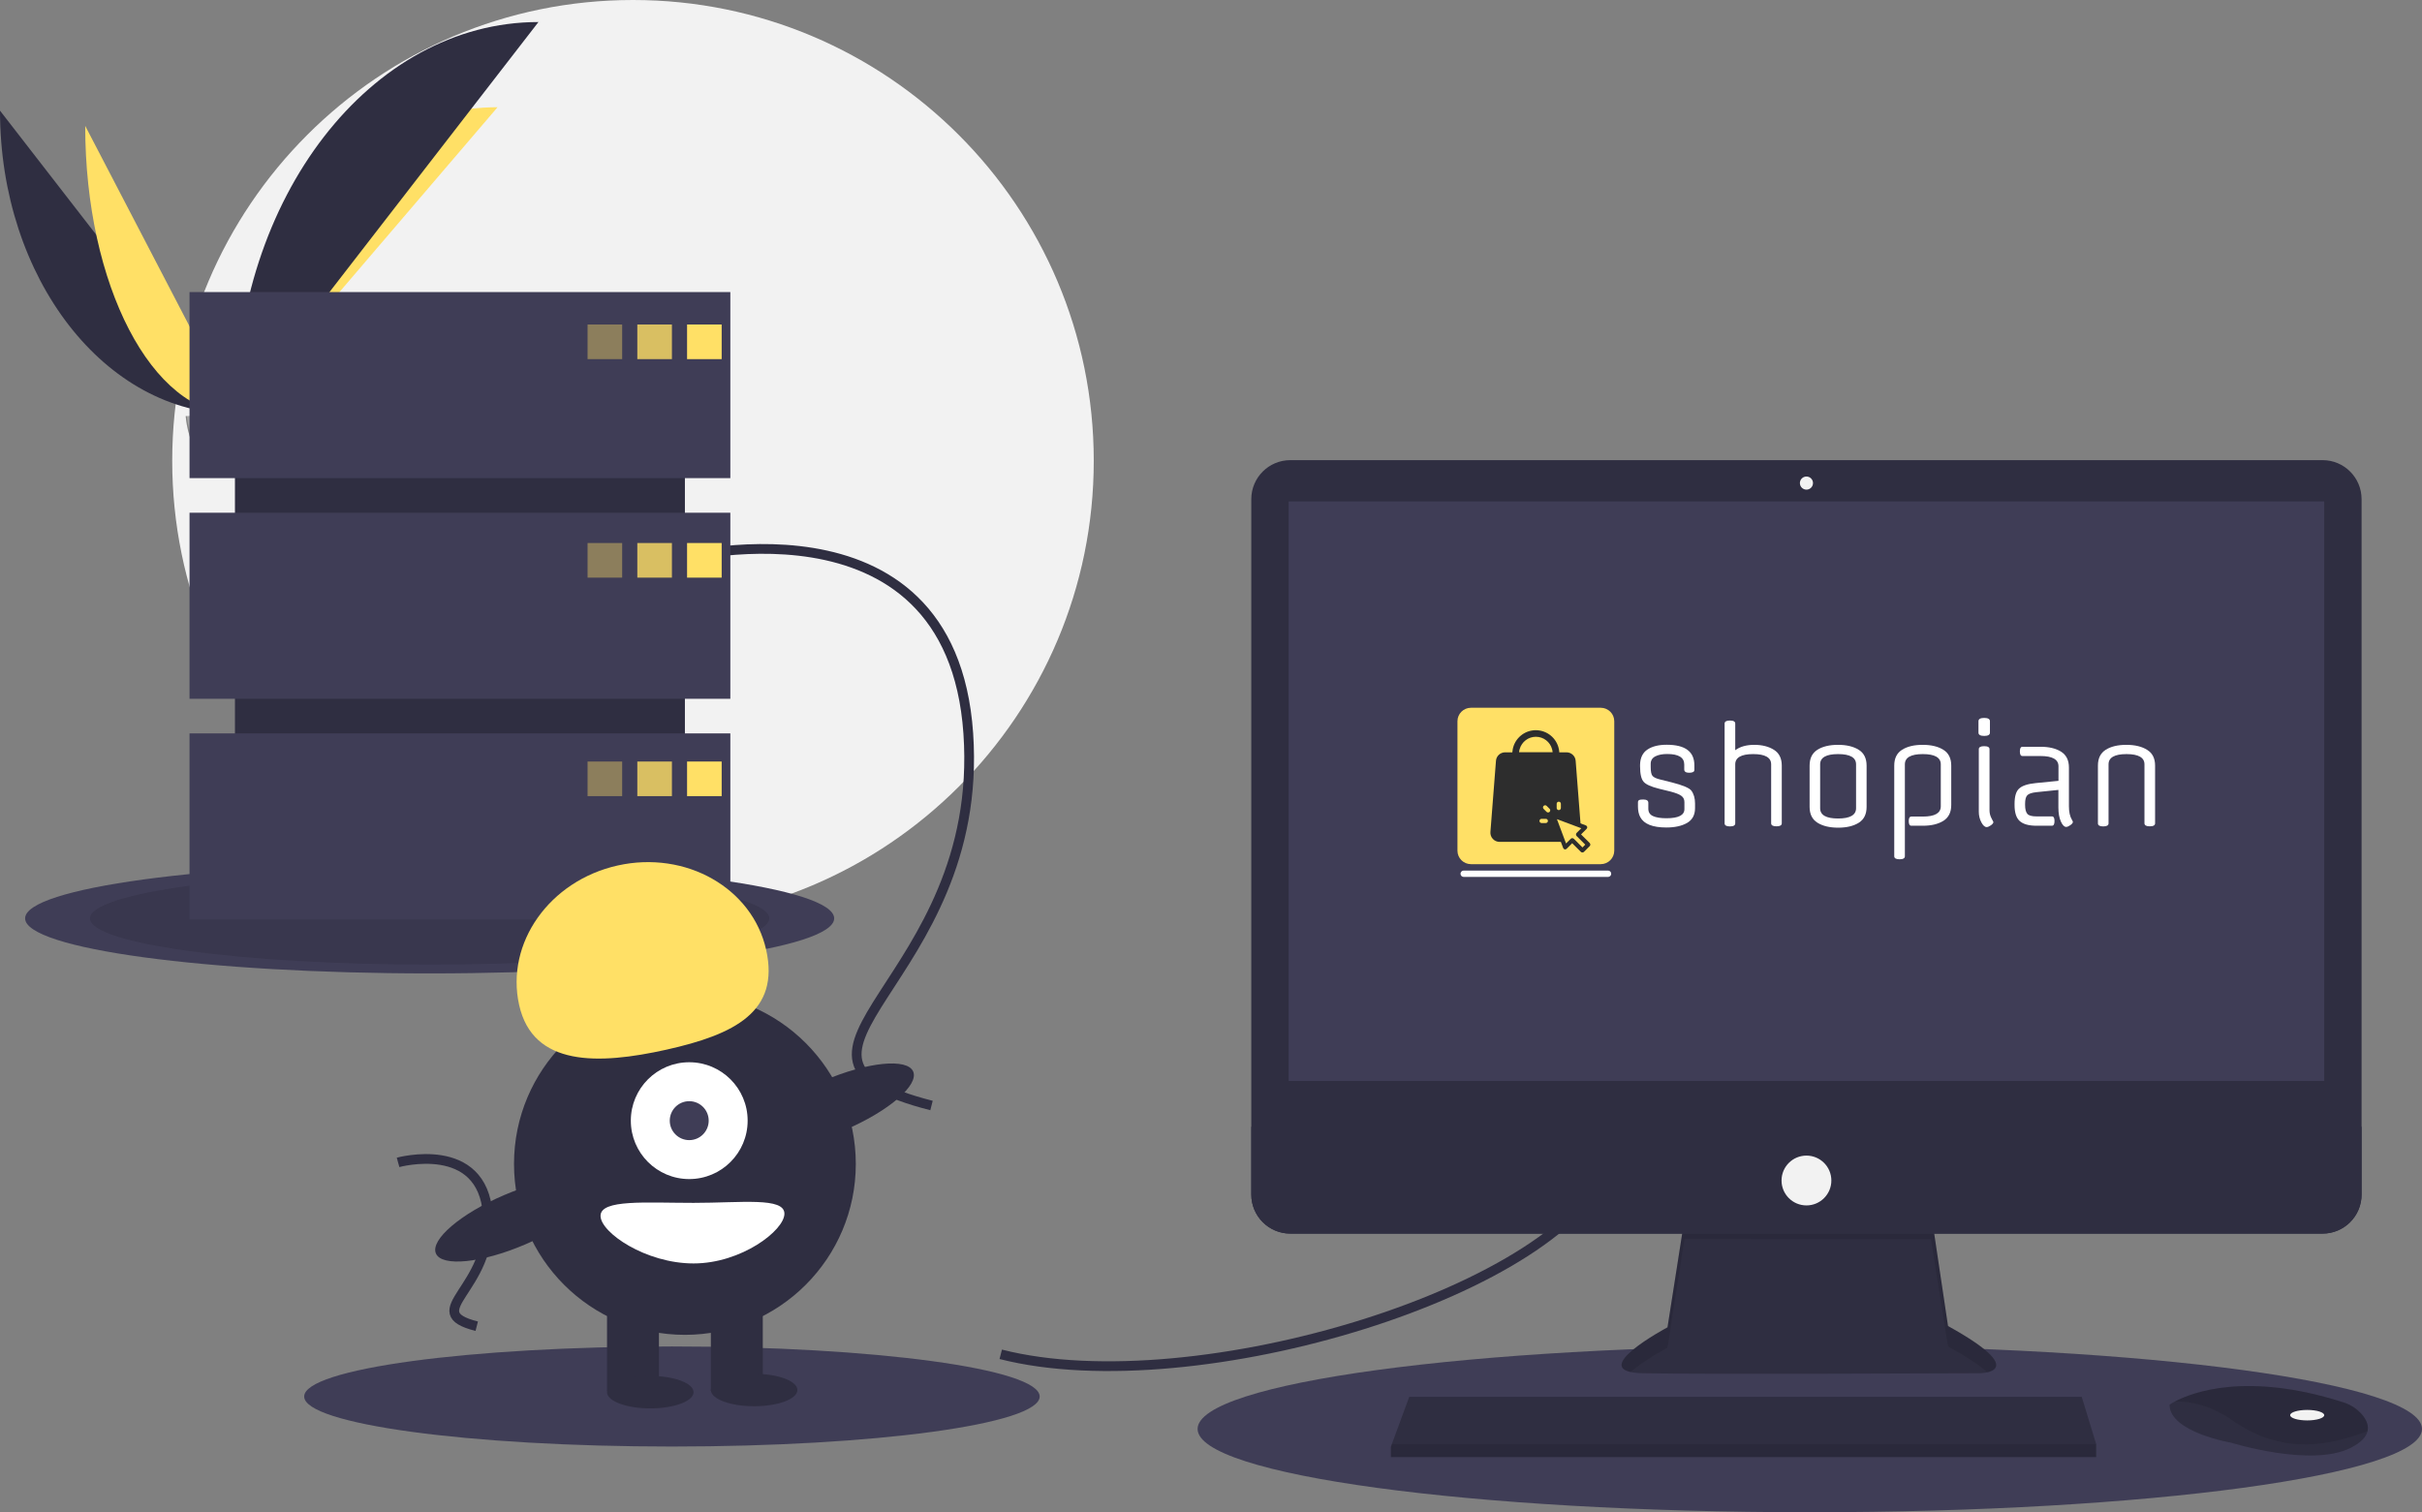 <svg width="498" height="311" viewBox="0 0 498 311" fill="none" xmlns="http://www.w3.org/2000/svg">
<rect x="0" y="0" width="498" height="311" fill="#808080" stroke="none"/>
<g clip-path="url(#clip0)">
<path d="M130.152 189.536C182.477 189.536 224.894 147.107 224.894 94.768C224.894 42.429 182.477 0 130.152 0C77.828 0 35.41 42.429 35.41 94.768C35.41 147.107 77.828 189.536 130.152 189.536Z" fill="#F2F2F2"/>
<path d="M0 22.754C0 57.235 21.625 85.136 48.35 85.136L0 22.754Z" fill="#2F2E41"/>
<path d="M48.35 85.136C48.35 50.268 72.482 22.053 102.305 22.053L48.35 85.136Z" fill="#FFE066"/>
<path d="M17.518 25.88C17.518 58.633 31.308 85.136 48.349 85.136L17.518 25.88Z" fill="#FFE066"/>
<path d="M48.35 85.136C48.35 40.583 76.243 4.531 110.714 4.531L48.35 85.136Z" fill="#2F2E41"/>
<path d="M38.178 85.576C38.178 85.576 45.035 85.365 47.101 83.893C49.167 82.421 57.648 80.663 58.161 83.024C58.674 85.384 68.466 94.764 60.724 94.827C52.983 94.889 42.737 93.621 40.675 92.364C38.612 91.107 38.178 85.576 38.178 85.576Z" fill="#A8A8A8"/>
<path opacity="0.2" d="M60.862 94.005C53.121 94.067 42.875 92.799 40.813 91.542C39.242 90.585 38.616 87.151 38.407 85.567C38.262 85.573 38.178 85.576 38.178 85.576C38.178 85.576 38.612 91.107 40.675 92.364C42.737 93.621 52.983 94.889 60.724 94.827C62.959 94.809 63.731 94.013 63.688 92.836C63.378 93.547 62.526 93.992 60.862 94.005Z" fill="black"/>
<path d="M88.341 200.188C134.279 200.188 171.519 195.12 171.519 188.869C171.519 182.618 134.279 177.55 88.341 177.55C42.404 177.55 5.164 182.618 5.164 188.869C5.164 195.12 42.404 200.188 88.341 200.188Z" fill="#3F3D56"/>
<path opacity="0.1" d="M88.341 198.372C126.909 198.372 158.174 194.117 158.174 188.869C158.174 183.621 126.909 179.366 88.341 179.366C49.773 179.366 18.508 183.621 18.508 188.869C18.508 194.117 49.773 198.372 88.341 198.372Z" fill="black"/>
<path d="M372.122 311C441.642 311 498 303.331 498 293.87C498 284.41 441.642 276.741 372.122 276.741C302.602 276.741 246.244 284.41 246.244 293.87C246.244 303.331 302.602 311 372.122 311Z" fill="#3F3D56"/>
<path d="M138.159 297.487C179.92 297.487 213.774 292.88 213.774 287.197C213.774 281.514 179.92 276.907 138.159 276.907C96.397 276.907 62.543 281.514 62.543 287.197C62.543 292.88 96.397 297.487 138.159 297.487Z" fill="#3F3D56"/>
<path d="M205.768 278.521C245.799 288.754 322.75 265.173 331.201 238.478" stroke="#2F2E41" stroke-width="2" stroke-miterlimit="10"/>
<path d="M137.713 115.235C137.713 115.235 195.537 99.218 199.095 150.828C202.653 202.439 151.502 217.122 191.533 227.355" stroke="#2F2E41" stroke-width="2" stroke-miterlimit="10"/>
<path d="M81.848 239.049C81.848 239.049 99.227 234.235 100.296 249.747C101.366 265.259 85.992 269.672 98.024 272.747" stroke="#2F2E41" stroke-width="2" stroke-miterlimit="10"/>
<path d="M346.367 250.597L342.863 272.975C342.863 272.975 325.613 282.141 337.742 282.411C349.871 282.681 407.012 282.411 407.012 282.411C407.012 282.411 418.063 282.411 400.543 272.705L397.039 249.249L346.367 250.597Z" fill="#2F2E41"/>
<path opacity="0.1" d="M335.3 282.168C338.055 279.716 342.861 277.162 342.861 277.162L346.365 254.784L397.037 254.832L400.541 276.892C404.627 279.156 407.158 280.891 408.638 282.222C410.888 281.708 413.347 279.8 400.541 272.705L397.037 249.249L346.365 250.597L342.861 272.975C342.861 272.975 328.366 280.678 335.3 282.168Z" fill="black"/>
<path d="M477.552 94.63H265.312C260.879 94.63 257.285 98.224 257.285 102.659V245.669C257.285 250.103 260.879 253.698 265.312 253.698H477.552C481.986 253.698 485.579 250.103 485.579 245.669V102.659C485.579 98.224 481.986 94.63 477.552 94.63Z" fill="#2F2E41"/>
<path d="M477.897 103.122H264.967V222.289H477.897V103.122Z" fill="#3F3D56"/>
<path d="M371.434 100.696C372.178 100.696 372.781 100.092 372.781 99.348C372.781 98.603 372.178 98 371.434 98C370.689 98 370.086 98.603 370.086 99.348C370.086 100.092 370.689 100.696 371.434 100.696Z" fill="#F2F2F2"/>
<path d="M485.579 231.725V245.669C485.579 246.724 485.372 247.768 484.968 248.742C484.565 249.716 483.974 250.601 483.228 251.347C482.483 252.092 481.598 252.684 480.624 253.087C479.65 253.491 478.607 253.698 477.552 253.698H265.312C264.258 253.698 263.214 253.491 262.24 253.087C261.266 252.684 260.381 252.092 259.636 251.347C258.89 250.601 258.299 249.716 257.896 248.742C257.493 247.768 257.285 246.724 257.285 245.669V231.725H485.579Z" fill="#2F2E41"/>
<path d="M430.999 296.97V299.666H285.99V297.509L286.19 296.97L289.764 287.264H428.034L430.999 296.97Z" fill="#2F2E41"/>
<path d="M486.804 294.33C486.54 295.46 485.543 296.652 483.289 297.779C475.203 301.823 458.762 296.7 458.762 296.7C458.762 296.7 446.094 294.543 446.094 288.882C446.449 288.638 446.82 288.417 447.204 288.221C450.604 286.422 461.876 281.983 481.862 288.409C483.334 288.871 484.649 289.733 485.661 290.899C486.471 291.848 487.106 293.051 486.804 294.33Z" fill="#2F2E41"/>
<path opacity="0.1" d="M486.803 294.33C476.906 298.124 468.084 298.407 459.03 292.117C454.464 288.946 450.316 288.162 447.203 288.221C450.603 286.422 461.875 281.983 481.861 288.409C483.333 288.871 484.648 289.733 485.66 290.899C486.47 291.848 487.105 293.051 486.803 294.33Z" fill="black"/>
<path d="M474.395 292.117C476.33 292.117 477.898 291.634 477.898 291.038C477.898 290.443 476.33 289.96 474.395 289.96C472.459 289.96 470.891 290.443 470.891 291.038C470.891 291.634 472.459 292.117 474.395 292.117Z" fill="#F2F2F2"/>
<path d="M371.434 247.901C374.262 247.901 376.555 245.608 376.555 242.779C376.555 239.95 374.262 237.656 371.434 237.656C368.605 237.656 366.312 239.95 366.312 242.779C366.312 245.608 368.605 247.901 371.434 247.901Z" fill="#F2F2F2"/>
<path opacity="0.1" d="M430.999 296.97V299.666H285.99V297.509L286.19 296.97H430.999Z" fill="black"/>
<path d="M140.827 70.743H48.309V178.414H140.827V70.743Z" fill="#2F2E41"/>
<path d="M150.168 60.065H38.969V98.328H150.168V60.065Z" fill="#3F3D56"/>
<path d="M150.168 105.446H38.969V143.71H150.168V105.446Z" fill="#3F3D56"/>
<path d="M150.168 150.828H38.969V189.092H150.168V150.828Z" fill="#3F3D56"/>
<path opacity="0.4" d="M127.927 66.738H120.811V73.857H127.927V66.738Z" fill="#FFE066"/>
<path opacity="0.8" d="M138.158 66.738H131.041V73.857H138.158V66.738Z" fill="#FFE066"/>
<path d="M148.388 66.738H141.271V73.857H148.388V66.738Z" fill="#FFE066"/>
<path opacity="0.4" d="M127.927 111.675H120.811V118.794H127.927V111.675Z" fill="#FFE066"/>
<path opacity="0.8" d="M138.158 111.675H131.041V118.794H138.158V111.675Z" fill="#FFE066"/>
<path d="M148.388 111.675H141.271V118.794H148.388V111.675Z" fill="#FFE066"/>
<path opacity="0.4" d="M127.927 156.612H120.811V163.731H127.927V156.612Z" fill="#FFE066"/>
<path opacity="0.8" d="M138.158 156.612H131.041V163.731H138.158V156.612Z" fill="#FFE066"/>
<path d="M148.388 156.612H141.271V163.731H148.388V156.612Z" fill="#FFE066"/>
<path d="M140.827 274.517C160.233 274.517 175.966 258.78 175.966 239.368C175.966 219.956 160.233 204.219 140.827 204.219C121.42 204.219 105.688 219.956 105.688 239.368C105.688 258.78 121.42 274.517 140.827 274.517Z" fill="#2F2E41"/>
<path d="M135.49 266.953H124.814V286.084H135.49V266.953Z" fill="#2F2E41"/>
<path d="M156.839 266.953H146.164V286.084H156.839V266.953Z" fill="#2F2E41"/>
<path d="M133.71 289.644C138.624 289.644 142.606 288.15 142.606 286.307C142.606 284.464 138.624 282.97 133.71 282.97C128.797 282.97 124.814 284.464 124.814 286.307C124.814 288.15 128.797 289.644 133.71 289.644Z" fill="#2F2E41"/>
<path d="M155.06 289.199C159.973 289.199 163.956 287.705 163.956 285.862C163.956 284.019 159.973 282.525 155.06 282.525C150.147 282.525 146.164 284.019 146.164 285.862C146.164 287.705 150.147 289.199 155.06 289.199Z" fill="#2F2E41"/>
<path d="M141.717 242.482C148.349 242.482 153.726 237.104 153.726 230.469C153.726 223.835 148.349 218.457 141.717 218.457C135.084 218.457 129.707 223.835 129.707 230.469C129.707 237.104 135.084 242.482 141.717 242.482Z" fill="white"/>
<path d="M141.716 234.473C143.927 234.473 145.719 232.681 145.719 230.469C145.719 228.258 143.927 226.465 141.716 226.465C139.505 226.465 137.713 228.258 137.713 230.469C137.713 232.681 139.505 234.473 141.716 234.473Z" fill="#3F3D56"/>
<path d="M106.742 206.68C103.905 193.97 112.975 181.127 127 177.994C141.025 174.861 154.695 182.626 157.533 195.336C160.37 208.046 151.075 212.734 137.049 215.867C123.024 218.999 109.579 219.391 106.742 206.68Z" fill="#FFE066"/>
<path d="M173.784 232.357C182.704 228.538 188.964 223.171 187.766 220.37C186.567 217.569 178.364 218.394 169.443 222.213C160.523 226.032 154.263 231.399 155.461 234.2C156.66 237.001 164.863 236.176 173.784 232.357Z" fill="#2F2E41"/>
<path d="M107.954 255.938C116.874 252.119 123.134 246.752 121.936 243.951C120.737 241.15 112.534 241.975 103.613 245.794C94.693 249.613 88.433 254.98 89.631 257.781C90.83 260.583 99.033 259.757 107.954 255.938Z" fill="#2F2E41"/>
<path d="M161.288 249.601C161.288 253.041 152.433 259.834 142.607 259.834C132.781 259.834 123.48 253.486 123.48 250.046C123.48 246.606 132.781 247.376 142.607 247.376C152.433 247.376 161.288 246.161 161.288 249.601Z" fill="white"/>
<g clip-path="url(#clip1)">
<path d="M346.306 158.264V157.209C346.306 155.791 345.144 155.065 342.804 155.065C341.816 155.065 341.001 155.221 340.36 155.549C339.736 155.878 339.407 156.379 339.407 157.088V157.676C339.407 158.645 339.528 159.285 339.788 159.579C340.048 159.872 340.585 160.132 341.417 160.322L343.775 160.91C346.011 161.481 347.346 162.051 347.762 162.588C348.265 163.262 348.525 164.144 348.525 165.233V166.202C348.525 167.603 347.97 168.623 346.878 169.246C345.786 169.868 344.364 170.179 342.631 170.179C339.805 170.179 338.02 169.47 337.257 168.035C336.945 167.447 336.789 166.721 336.789 165.873V165.009C336.789 164.767 336.876 164.611 337.032 164.542C337.188 164.455 337.482 164.421 337.864 164.421C338.575 164.421 338.921 164.646 338.921 165.095V166.306C338.921 167.032 339.233 167.534 339.875 167.828C340.499 168.122 341.435 168.277 342.631 168.277C345.11 168.277 346.341 167.655 346.341 166.392V164.957C346.341 164.403 346.133 163.971 345.699 163.66C345.266 163.348 344.555 163.072 343.515 162.795L341.123 162.207C339.511 161.809 338.453 161.342 337.968 160.789C337.465 160.236 337.222 159.163 337.222 157.59V157.261C337.257 155.826 337.777 154.771 338.765 154.131C339.753 153.474 341.071 153.163 342.7 153.163C346.497 153.163 348.386 154.563 348.386 157.382V158.351C348.386 158.731 348.022 158.921 347.311 158.921C346.67 158.921 346.306 158.697 346.306 158.264Z" fill="white"/>
<path d="M366.36 157.451V169.315C366.36 169.73 365.996 169.937 365.268 169.937C364.54 169.937 364.176 169.73 364.176 169.315V157.192C364.176 155.791 362.945 155.082 360.484 155.082C358.022 155.082 356.792 155.791 356.792 157.192V169.332C356.792 169.747 356.428 169.955 355.7 169.955C354.971 169.955 354.607 169.747 354.607 169.332V148.805C354.607 148.39 354.971 148.182 355.7 148.182C356.428 148.182 356.792 148.39 356.792 148.805V154.287C357.78 153.543 359.097 153.18 360.709 153.18C362.321 153.18 363.674 153.526 364.748 154.2C365.823 154.875 366.36 155.964 366.36 157.451Z" fill="white"/>
<path d="M383.8 157.452V165.943C383.8 167.448 383.263 168.52 382.206 169.194C381.131 169.869 379.727 170.215 377.959 170.215C376.19 170.215 374.769 169.869 373.694 169.194C372.619 168.52 372.082 167.43 372.082 165.943V157.452C372.082 155.947 372.619 154.875 373.677 154.201C374.734 153.526 376.156 153.18 377.924 153.18C379.692 153.18 381.113 153.526 382.188 154.201C383.263 154.875 383.8 155.965 383.8 157.452ZM381.634 166.22V157.193C381.634 155.792 380.403 155.083 377.941 155.083C375.48 155.083 374.249 155.792 374.249 157.193V166.22C374.249 167.621 375.48 168.33 377.941 168.33C380.385 168.33 381.634 167.621 381.634 166.22Z" fill="white"/>
<path d="M393.005 167.932H395.363C397.824 167.932 399.055 167.223 399.055 165.822V157.193C399.055 155.792 397.824 155.083 395.363 155.083C392.901 155.083 391.671 155.792 391.671 157.193V176.094C391.671 176.509 391.306 176.717 390.578 176.717C389.85 176.717 389.486 176.509 389.486 176.094V157.452C389.486 155.947 390.024 154.875 391.081 154.201C392.139 153.526 393.56 153.18 395.328 153.18C397.096 153.18 398.518 153.526 399.593 154.201C400.667 154.875 401.205 155.965 401.205 157.452V165.545C401.205 167.05 400.667 168.122 399.61 168.796C398.535 169.471 397.131 169.817 395.363 169.817H393.005C392.641 169.817 392.468 169.506 392.468 168.866C392.468 168.243 392.641 167.932 393.005 167.932Z" fill="white"/>
<path d="M409.16 148.321V150.673C409.16 151.122 408.762 151.347 407.981 151.347C407.201 151.347 406.803 151.122 406.803 150.673V148.321C406.803 147.871 407.201 147.646 407.981 147.646C408.762 147.646 409.16 147.871 409.16 148.321ZM409.074 154.08V166.652C409.074 167.223 409.212 167.759 409.472 168.26C409.75 168.762 409.871 169.021 409.871 169.039C409.871 169.263 409.698 169.488 409.351 169.73C409.004 169.972 408.727 170.093 408.484 170.093C408.103 170.093 407.739 169.765 407.392 169.108C407.045 168.451 406.872 167.724 406.872 166.929V154.08C406.872 153.665 407.236 153.457 407.964 153.457C408.727 153.457 409.074 153.665 409.074 154.08Z" fill="white"/>
<path d="M421.902 169.817H418.73C417.135 169.817 415.991 169.488 415.28 168.848C414.569 168.208 414.223 167.102 414.223 165.545V165.32C414.223 163.781 414.535 162.726 415.176 162.156C415.8 161.585 416.944 161.205 418.556 161.049L423.254 160.582V157.59C423.254 156.189 422.023 155.48 419.562 155.48H415.852C415.488 155.48 415.315 155.169 415.315 154.529C415.315 153.907 415.488 153.578 415.852 153.578H419.562C421.33 153.578 422.751 153.924 423.809 154.598C424.866 155.273 425.404 156.362 425.404 157.85V165.822C425.404 166.998 425.612 167.914 426.028 168.606C426.149 168.831 426.218 168.952 426.218 169.004C426.218 169.229 426.045 169.454 425.698 169.696C425.352 169.938 425.074 170.059 424.832 170.059C424.433 170.059 424.069 169.678 423.74 168.935C423.41 168.191 423.237 167.24 423.237 166.081V162.45L418.712 162.917C417.742 163.02 417.1 163.245 416.823 163.574C416.528 163.902 416.39 164.473 416.39 165.303V165.528C416.39 166.393 416.546 166.998 416.84 167.361C417.135 167.724 417.759 167.897 418.73 167.897H421.902C422.266 167.897 422.439 168.208 422.439 168.848C422.439 169.505 422.266 169.817 421.902 169.817Z" fill="white"/>
<path d="M443.118 157.452V169.315C443.118 169.73 442.754 169.938 442.026 169.938C441.298 169.938 440.934 169.73 440.934 169.315V157.193C440.934 155.792 439.703 155.083 437.242 155.083C434.78 155.083 433.549 155.792 433.549 157.193V169.333C433.549 169.748 433.185 169.955 432.457 169.955C431.729 169.955 431.365 169.748 431.365 169.333V157.452C431.365 155.947 431.903 154.875 432.96 154.201C434.017 153.526 435.439 153.18 437.207 153.18C438.975 153.18 440.397 153.526 441.471 154.201C442.581 154.875 443.118 155.965 443.118 157.452Z" fill="white"/>
<path fill-rule="evenodd" clip-rule="evenodd" d="M300.301 179.691C300.301 179.33 300.594 179.037 300.957 179.037H330.634C330.996 179.037 331.29 179.33 331.29 179.691C331.29 180.052 330.996 180.345 330.634 180.345H300.957C300.594 180.345 300.301 180.052 300.301 179.691Z" fill="white"/>
<path d="M302.447 177.72H329.143C330.669 177.72 331.917 176.475 331.917 174.953V148.321C331.917 146.799 330.669 145.554 329.143 145.554H302.447C300.922 145.554 299.674 146.799 299.674 148.321V174.953C299.674 176.475 300.922 177.72 302.447 177.72Z" fill="#FFE066"/>
<path d="M325.121 171.096L325.104 170.992L325.035 170.11L324.965 169.176L323.977 156.448C323.908 155.48 323.076 154.719 322.105 154.719H320.614C320.597 154.494 320.58 154.269 320.528 154.062C320.094 151.848 318.135 150.171 315.778 150.171C313.438 150.171 311.479 151.848 311.045 154.062C311.011 154.269 310.976 154.494 310.959 154.719H309.468C308.497 154.719 307.665 155.48 307.596 156.448L306.452 171.113C306.417 171.632 306.59 172.151 306.954 172.531C307.301 172.912 307.804 173.137 308.324 173.137H323.232C323.665 173.137 324.081 172.981 324.411 172.722C324.48 172.67 324.549 172.601 324.601 172.549C324.723 172.41 324.827 172.255 324.913 172.099C325.087 171.771 325.156 171.425 325.121 171.096ZM312.345 154.702C312.363 154.477 312.397 154.252 312.467 154.045C312.883 152.592 314.218 151.52 315.795 151.52C317.39 151.52 318.725 152.592 319.123 154.045C319.175 154.252 319.227 154.477 319.245 154.702H312.345Z" fill="#2D2D2D"/>
<path d="M325.92 170.163L324.481 171.598L326.579 173.69L325.383 174.884L323.285 172.791L321.829 174.226L319.385 167.724L325.92 170.163Z" fill="#FFE066"/>
<path d="M325.088 171.598L326.232 170.456C326.336 170.352 326.388 170.197 326.353 170.058C326.319 169.92 326.215 169.799 326.076 169.747L319.541 167.309C319.385 167.257 319.194 167.291 319.073 167.413C318.951 167.534 318.917 167.706 318.969 167.879L321.413 174.399C321.465 174.537 321.586 174.641 321.725 174.676C321.864 174.71 322.02 174.658 322.124 174.555L323.268 173.413L325.053 175.195C325.14 175.281 325.244 175.316 325.365 175.316C325.469 175.316 325.591 175.281 325.677 175.195L326.873 174.001C326.96 173.915 326.995 173.811 326.995 173.69C326.995 173.569 326.943 173.465 326.873 173.379L325.088 171.598ZM325.383 174.278L323.597 172.497C323.51 172.41 323.406 172.376 323.285 172.376C323.181 172.376 323.06 172.41 322.973 172.497L322.002 173.465L320.13 168.467L325.14 170.335L324.169 171.304C324.082 171.39 324.048 171.494 324.048 171.615C324.048 171.736 324.1 171.84 324.169 171.926L325.955 173.707L325.383 174.278Z" fill="#2D2D2D"/>
<path d="M318.016 165.735C317.842 165.562 317.565 165.562 317.392 165.735C317.218 165.908 317.218 166.185 317.392 166.358L317.79 166.755L317.998 166.963C318.085 167.049 318.189 167.084 318.31 167.084C318.414 167.084 318.536 167.049 318.623 166.963C318.796 166.79 318.796 166.513 318.623 166.34L318.016 165.735Z" fill="#FFE066"/>
<path d="M320.943 166.167V165.303C320.943 165.061 320.752 164.87 320.51 164.87C320.267 164.87 320.076 165.061 320.076 165.303V166.167C320.076 166.409 320.267 166.6 320.51 166.6C320.752 166.6 320.943 166.409 320.943 166.167Z" fill="#FFE066"/>
<path d="M318.274 168.831C318.274 168.589 318.084 168.398 317.841 168.398H316.974C316.732 168.398 316.541 168.589 316.541 168.831C316.541 169.073 316.732 169.263 316.974 169.263H317.841C318.066 169.263 318.274 169.073 318.274 168.831Z" fill="#FFE066"/>
</g>
</g>
<defs>
<clipPath id="clip0">
<rect width="498" height="311" fill="white"/>
</clipPath>
<clipPath id="clip1">
<rect width="143.533" height="34.933" fill="white" transform="translate(299.674 145.554)"/>
</clipPath>
</defs>
</svg>
